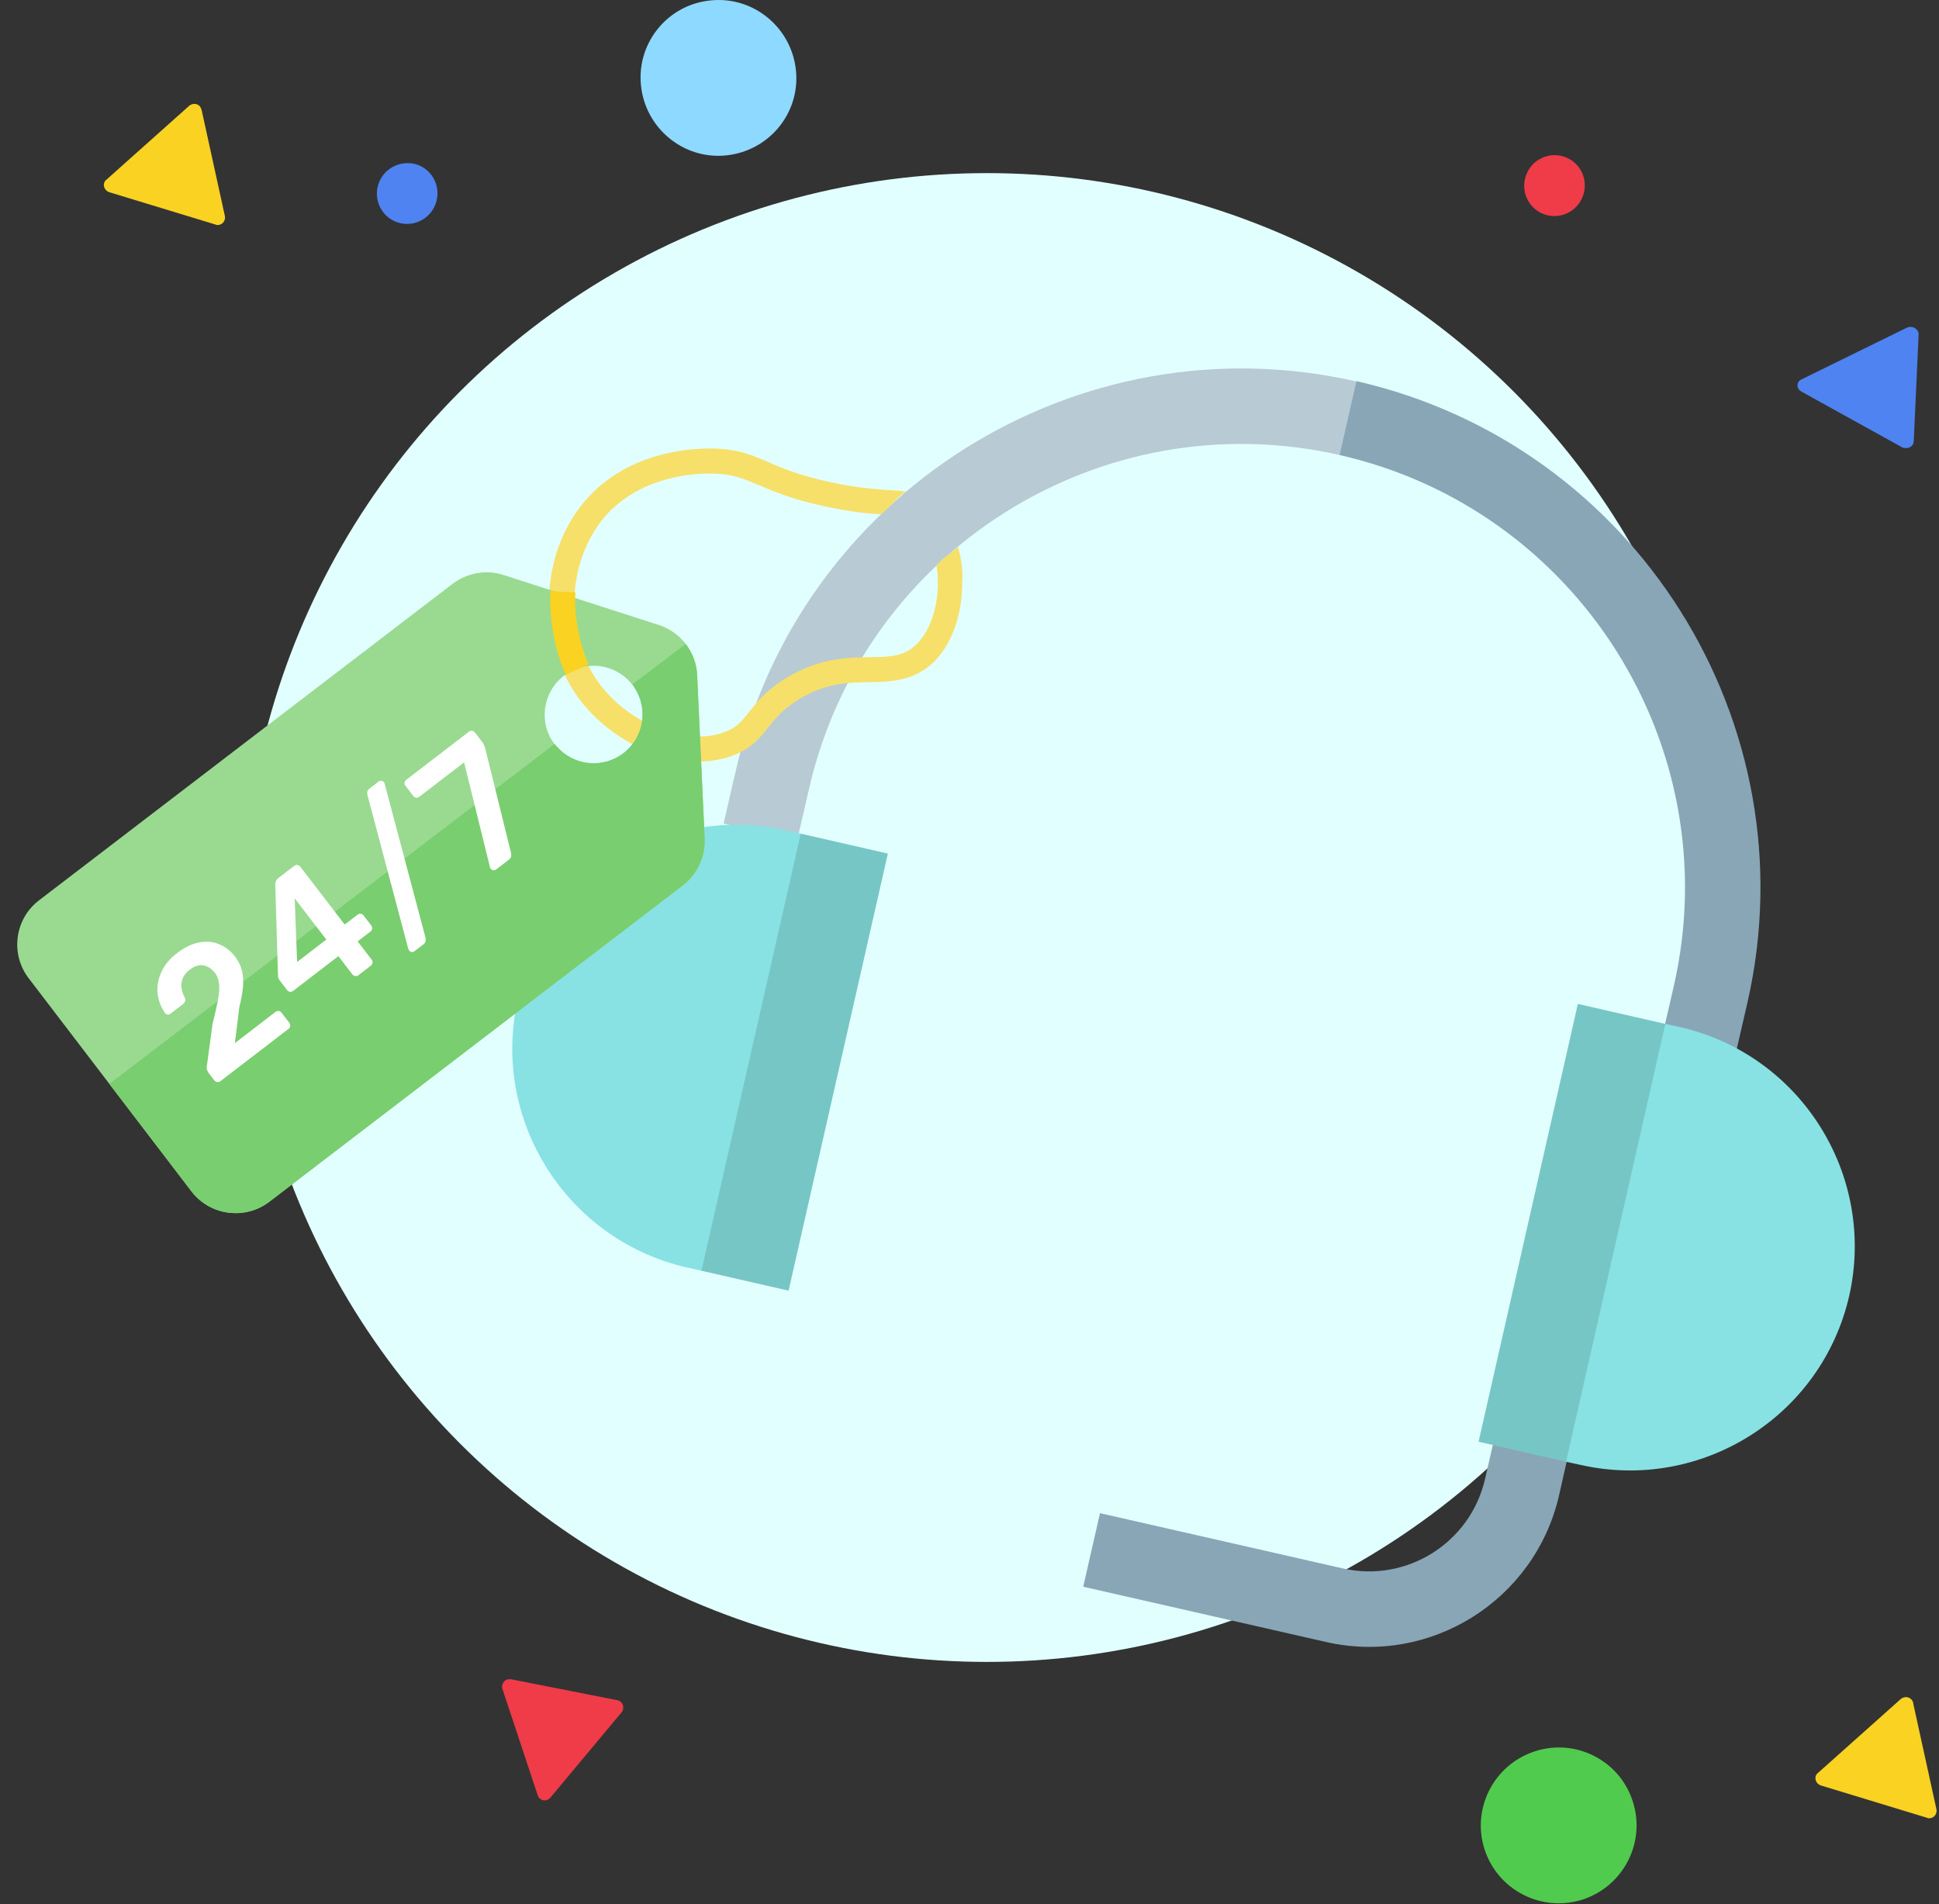 <svg width="112" height="110" viewBox="0 0 112 110" fill="none" xmlns="http://www.w3.org/2000/svg">
<rect x="0" y="0" width="112" height="110" fill="#333333" stroke="none"/>
<path fill-rule="evenodd" clip-rule="evenodd" d="M37.02 4.902C37.253 7.374 39.44 9.213 41.903 8.98C44.387 8.748 46.213 6.571 45.979 4.098C45.746 1.626 43.559 -0.213 41.096 0.02C38.612 0.231 36.786 2.429 37.02 4.902Z" fill="#8ED9FF"/>
<path fill-rule="evenodd" clip-rule="evenodd" d="M91.435 109.721C93.798 108.936 95.085 106.391 94.304 104.036C93.545 101.681 90.992 100.387 88.63 101.172C86.267 101.957 84.98 104.503 85.761 106.857C86.541 109.212 89.073 110.485 91.435 109.721Z" fill="#51CB4D"/>
<path fill-rule="evenodd" clip-rule="evenodd" d="M88.099 10.278C87.852 11.227 88.409 12.176 89.337 12.423C90.265 12.671 91.235 12.114 91.482 11.165C91.73 10.216 91.173 9.267 90.245 9.02C89.316 8.772 88.347 9.329 88.099 10.278Z" fill="#EF3C48"/>
<path opacity="0.93" fill-rule="evenodd" clip-rule="evenodd" d="M21.828 10.731C21.581 11.68 22.137 12.629 23.066 12.877C23.994 13.124 24.964 12.567 25.211 11.618C25.459 10.669 24.902 9.72 23.973 9.473C23.024 9.246 22.076 9.803 21.828 10.731Z" fill="#528AFF"/>
<path opacity="0.93" fill-rule="evenodd" clip-rule="evenodd" d="M110.824 19.31L110.54 25.49C110.54 25.725 110.321 25.901 110.059 25.882C109.972 25.882 109.906 25.862 109.84 25.823L104.045 22.615C103.826 22.498 103.761 22.244 103.892 22.048C103.936 21.989 104.001 21.931 104.067 21.911L110.125 18.938C110.343 18.821 110.628 18.899 110.759 19.095C110.803 19.153 110.824 19.232 110.824 19.31Z" fill="#528AFF"/>
<path fill-rule="evenodd" clip-rule="evenodd" d="M11.647 6.355L12.992 12.491C13.034 12.709 12.889 12.947 12.661 12.987C12.578 13.007 12.516 13.007 12.434 12.967L6.305 11.101C6.078 11.021 5.953 10.783 6.015 10.565C6.036 10.505 6.078 10.425 6.14 10.386L10.922 6.117C11.108 5.958 11.378 5.958 11.543 6.137C11.585 6.196 11.626 6.276 11.647 6.355Z" fill="#F9D222"/>
<path fill-rule="evenodd" clip-rule="evenodd" d="M110.509 98.388L111.855 104.523C111.896 104.742 111.751 104.98 111.524 105.02C111.441 105.04 111.379 105.04 111.296 105L105.168 103.134C104.94 103.054 104.816 102.816 104.878 102.597C104.899 102.538 104.94 102.458 105.002 102.419L109.785 98.15C109.971 97.991 110.24 97.991 110.406 98.169C110.468 98.249 110.509 98.308 110.509 98.388Z" fill="#F9D222"/>
<path fill-rule="evenodd" clip-rule="evenodd" d="M31.059 103.704L29.025 97.574C28.944 97.349 29.065 97.103 29.286 97.02C29.347 97 29.427 97 29.508 97L35.65 98.21C35.892 98.251 36.033 98.476 35.993 98.722C35.972 98.804 35.952 98.866 35.892 98.927L31.784 103.848C31.622 104.032 31.361 104.053 31.179 103.889C31.119 103.848 31.079 103.786 31.059 103.704Z" fill="#EF3C48"/>
<circle cx="56.999" cy="53" r="43" fill="#E2FFFF"/>
<path d="M78.349 22.015L76.451 23.83L77.379 26.285C91.159 29.42 99.823 43.159 96.687 56.939L96.007 59.889L100.256 60.858L100.937 57.908C104.609 41.777 94.46 25.687 78.349 22.015Z" fill="#89A6B7"/>
<path d="M42.476 44.623L41.795 47.573L46.045 48.543L46.725 45.593C49.861 31.813 63.599 23.149 77.379 26.285L78.349 22.035C62.238 18.364 46.127 28.513 42.476 44.623Z" fill="#B8CAD4"/>
<path d="M76.616 94.854L62.568 91.656L63.538 87.407L77.586 90.604C81.257 91.429 84.929 89.119 85.775 85.447L86.229 83.467L90.973 82.312L90.045 86.417C88.642 92.44 82.639 96.215 76.616 94.854Z" fill="#89A6B7"/>
<path d="M97.038 59.331C104.011 60.92 108.384 67.871 106.816 74.844C105.228 81.816 98.276 86.189 91.303 84.622L90.458 84.436L89.963 71.028L96.213 59.146L97.038 59.331Z" fill="#88E2E3"/>
<path d="M51.285 49.306L46.231 48.151L40.002 60.012L40.497 73.4L45.551 74.555L51.285 49.306Z" fill="#77C6C6"/>
<path d="M45.406 47.965C38.455 46.377 31.503 50.771 29.914 57.723C28.326 64.674 32.72 71.626 39.672 73.215L40.517 73.4L46.252 48.151L45.406 47.965Z" fill="#88E2E3"/>
<path d="M91.139 57.991L96.193 59.146L90.459 84.436L85.405 83.281L91.139 57.991Z" fill="#77C6C6"/>
<path d="M55.329 31.566C55.287 31.628 55.246 31.669 55.184 31.71C54.957 31.916 54.71 32.102 54.462 32.288C54.462 32.288 54.421 32.308 54.4 32.329C54.462 32.288 54.442 32.308 54.4 32.329C54.339 32.432 54.256 32.515 54.153 32.577C54.132 32.597 54.112 32.638 54.091 32.659C54.153 32.989 54.173 33.319 54.173 33.67C54.173 35.155 53.699 36.496 52.895 37.259C52.172 37.94 51.368 37.94 50.233 37.961C48.934 37.981 47.325 38.002 45.427 39.157C45.159 39.322 44.932 39.466 44.726 39.631C44.024 40.168 43.612 40.684 43.261 41.137C42.828 41.694 42.539 42.045 41.796 42.313C40.786 42.664 39.507 42.623 38.228 42.148C36.99 41.694 35.794 40.89 34.968 39.92C33.793 38.579 33.153 36.764 33.174 34.825C33.174 32.948 33.834 31.133 34.948 29.833C37.052 27.419 40.332 27.316 41.281 27.358C42.353 27.399 42.931 27.646 43.777 27.997C44.643 28.368 45.716 28.843 47.675 29.255C49.099 29.565 50.11 29.668 50.873 29.709C50.894 29.689 50.935 29.668 50.935 29.668C50.976 29.627 51.038 29.585 51.079 29.544C51.182 29.441 51.285 29.358 51.389 29.255C51.595 29.049 51.801 28.822 52.028 28.616C52.131 28.533 52.234 28.451 52.358 28.41C52.028 28.348 51.677 28.327 51.265 28.306C50.522 28.245 49.491 28.183 47.964 27.853C46.149 27.461 45.138 27.027 44.334 26.677C43.447 26.285 42.663 25.955 41.301 25.913C40.187 25.872 36.371 25.975 33.834 28.884C32.472 30.452 31.709 32.556 31.709 34.825C31.689 37.115 32.452 39.26 33.855 40.869C34.865 42.024 36.227 42.973 37.712 43.51C39.3 44.087 40.909 44.149 42.25 43.675C43.385 43.262 43.88 42.643 44.375 42.024C44.788 41.509 45.2 40.972 46.149 40.395C47.696 39.446 48.975 39.425 50.213 39.404C51.327 39.384 52.482 39.363 53.534 38.579C53.637 38.497 53.74 38.414 53.843 38.332C54.937 37.321 55.576 35.588 55.576 33.69C55.638 32.927 55.514 32.226 55.329 31.566Z" fill="#F6E06A"/>
<path d="M40.703 48.44L40.27 39.013C40.249 38.394 40.043 37.837 39.713 37.342C39.321 36.764 38.743 36.331 38.063 36.104L29.089 33.216C28.099 32.886 26.985 33.092 26.16 33.711L2.252 52.008C0.849 53.081 0.581 55.103 1.654 56.505L11.06 68.82C12.133 70.223 14.154 70.491 15.557 69.419L39.445 51.142C40.291 50.502 40.765 49.492 40.703 48.44ZM32.163 43.138C32.122 43.097 32.08 43.056 32.039 42.994C31.09 41.756 31.338 39.982 32.575 39.033C33.813 38.084 35.587 38.332 36.536 39.569C36.577 39.611 36.619 39.673 36.639 39.714C37.464 40.952 37.196 42.623 36 43.53C34.824 44.417 33.133 44.252 32.163 43.138Z" fill="#99DA90"/>
<path d="M36.639 39.693C37.464 40.931 37.196 42.602 36 43.51C34.803 44.417 33.132 44.231 32.163 43.117C32.121 43.076 32.08 43.035 32.039 42.973L6.315 62.611L11.06 68.82C12.133 70.223 14.154 70.491 15.557 69.419L39.445 51.142C40.27 50.502 40.744 49.492 40.703 48.44L40.27 39.013C40.249 38.394 40.043 37.837 39.713 37.342C39.672 37.3 39.651 37.259 39.61 37.197L36.536 39.528C36.577 39.611 36.598 39.652 36.639 39.693Z" fill="#79CE6F"/>
<path d="M12.73 62.455C12.675 62.498 12.614 62.514 12.546 62.505C12.478 62.496 12.423 62.465 12.381 62.41L12.058 61.99C12.02 61.94 11.987 61.874 11.958 61.791C11.931 61.699 11.934 61.583 11.967 61.444L12.275 59.152C12.418 58.589 12.524 58.123 12.591 57.757C12.66 57.381 12.681 57.073 12.653 56.832C12.627 56.582 12.551 56.374 12.424 56.21C12.234 55.963 12.012 55.815 11.757 55.767C11.507 55.714 11.236 55.8 10.945 56.023C10.753 56.171 10.623 56.336 10.554 56.52C10.482 56.698 10.457 56.882 10.482 57.073C10.512 57.26 10.574 57.443 10.669 57.623C10.713 57.703 10.72 57.776 10.692 57.841C10.664 57.907 10.625 57.958 10.575 57.996L9.843 58.559C9.793 58.597 9.739 58.612 9.681 58.605C9.623 58.597 9.577 58.571 9.543 58.527C9.367 58.287 9.242 58.021 9.166 57.73C9.087 57.433 9.07 57.132 9.115 56.827C9.161 56.512 9.273 56.204 9.451 55.901C9.629 55.599 9.88 55.323 10.204 55.074C10.659 54.724 11.094 54.512 11.509 54.438C11.929 54.36 12.314 54.396 12.665 54.546C13.021 54.691 13.325 54.929 13.578 55.258C13.777 55.516 13.911 55.793 13.98 56.088C14.046 56.378 14.063 56.697 14.033 57.043C13.998 57.384 13.929 57.76 13.825 58.171L13.567 60.255L15.914 58.452C15.974 58.406 16.036 58.389 16.098 58.403C16.162 58.406 16.217 58.438 16.263 58.498L16.712 59.083C16.755 59.138 16.771 59.199 16.762 59.267C16.759 59.331 16.727 59.386 16.666 59.432L12.73 62.455Z" fill="white"/>
<path d="M20.704 56.332C20.649 56.374 20.588 56.39 20.52 56.381C20.452 56.373 20.397 56.341 20.355 56.286L19.545 55.232L16.935 57.236C16.874 57.283 16.81 57.301 16.742 57.293C16.68 57.279 16.627 57.245 16.585 57.191L16.155 56.631C16.13 56.598 16.106 56.555 16.083 56.503C16.062 56.441 16.053 56.378 16.056 56.314L15.899 51.08C15.898 50.932 15.964 50.807 16.096 50.706L16.994 50.017C17.049 49.975 17.11 49.958 17.178 49.967C17.246 49.976 17.301 50.008 17.343 50.063L19.911 53.406L20.644 52.843C20.709 52.793 20.774 52.774 20.836 52.787C20.9 52.791 20.955 52.822 21.001 52.883L21.444 53.459C21.486 53.514 21.503 53.575 21.494 53.644C21.485 53.711 21.453 53.767 21.398 53.809L20.657 54.378L21.466 55.432C21.509 55.487 21.525 55.548 21.516 55.616C21.507 55.684 21.476 55.739 21.421 55.781L20.704 56.332ZM17.161 55.57L18.849 54.274L17.021 51.894L17.161 55.57Z" fill="white"/>
<path d="M23.932 54.952C23.888 54.986 23.837 54.999 23.779 54.992C23.721 54.984 23.672 54.955 23.634 54.906C23.618 54.884 23.6 54.849 23.581 54.803L21.223 45.918C21.21 45.867 21.207 45.807 21.216 45.739C21.225 45.672 21.265 45.61 21.337 45.555L21.872 45.144C21.916 45.111 21.967 45.097 22.025 45.105C22.089 45.108 22.14 45.135 22.178 45.184C22.195 45.206 22.21 45.243 22.223 45.294L24.582 54.179C24.59 54.224 24.59 54.281 24.581 54.349C24.577 54.422 24.536 54.489 24.459 54.548L23.932 54.952Z" fill="white"/>
<path d="M28.653 50.227C28.604 50.265 28.55 50.28 28.492 50.272C28.429 50.259 28.379 50.228 28.341 50.178C28.324 50.157 28.311 50.128 28.301 50.092L26.807 44.038L24.221 46.024C24.161 46.071 24.097 46.089 24.029 46.08C23.966 46.067 23.914 46.033 23.872 45.978L23.429 45.402C23.383 45.341 23.361 45.279 23.365 45.216C23.373 45.148 23.408 45.09 23.469 45.044L27.084 42.268C27.144 42.221 27.206 42.205 27.268 42.218C27.336 42.227 27.393 42.261 27.439 42.322L27.832 42.832C27.891 42.909 27.933 42.981 27.959 43.049C27.986 43.107 28.009 43.172 28.029 43.243L29.514 49.251C29.527 49.302 29.531 49.37 29.525 49.453C29.52 49.526 29.48 49.592 29.403 49.651L28.653 50.227Z" fill="white"/>
<path d="M33.999 38.373L32.679 38.971C32.039 37.589 31.709 35.691 31.791 34.144L33.236 34.227C33.153 35.526 33.462 37.197 33.999 38.373Z" fill="#F9D222"/>
</svg>
